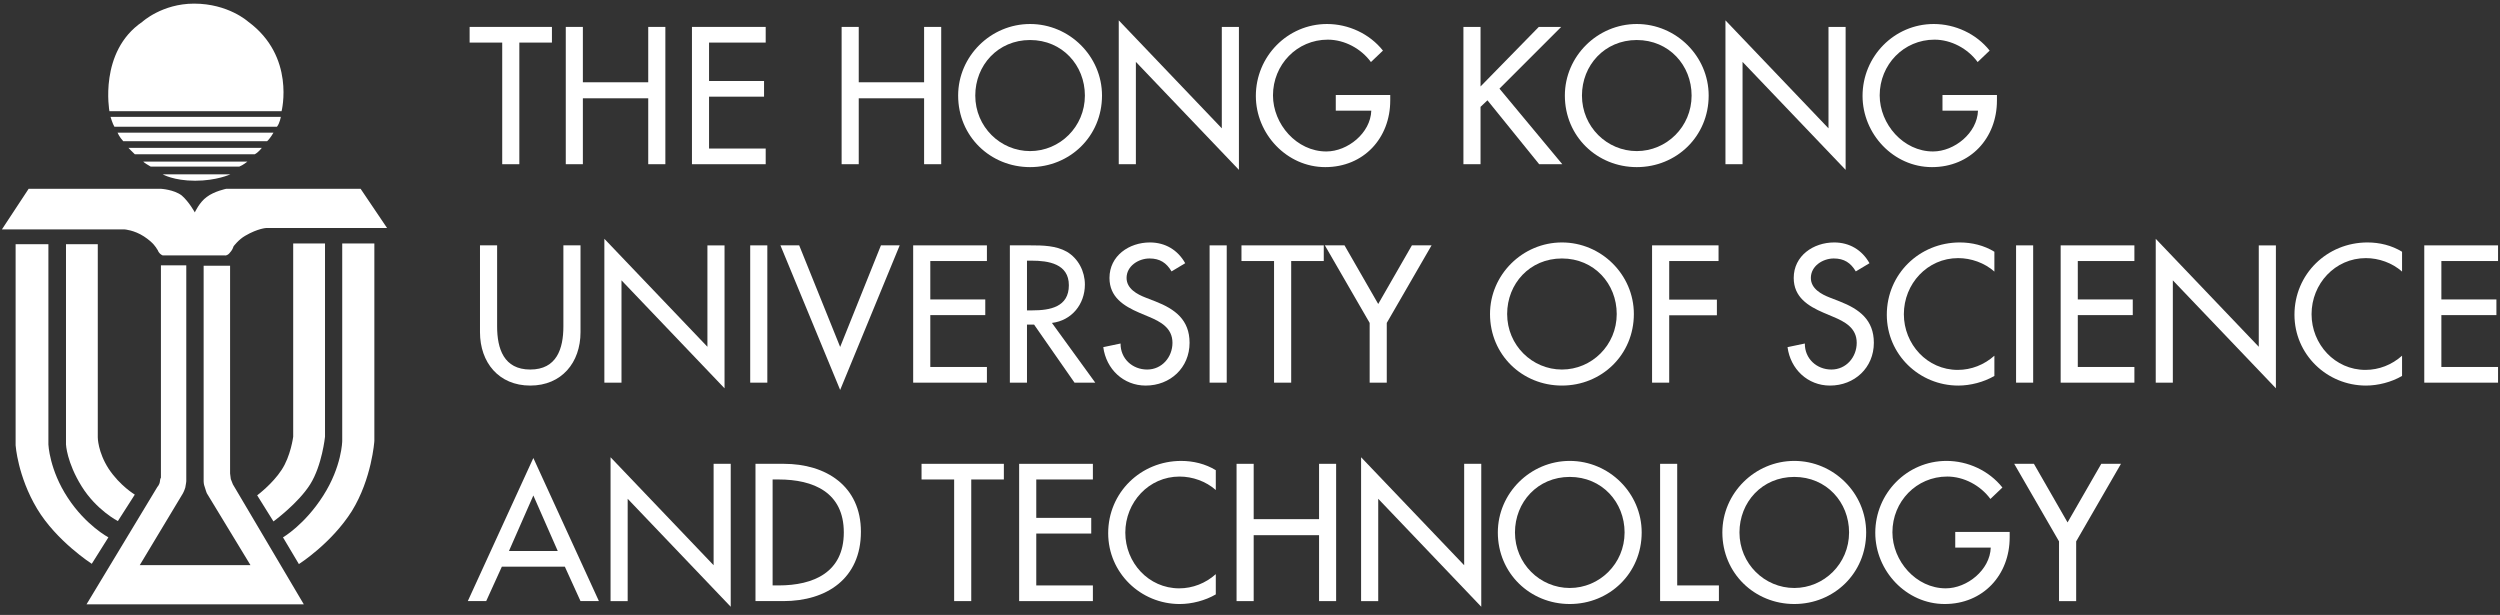 <?xml version="1.0" encoding="UTF-8"?>
<svg width="248px" height="61px" viewBox="0 0 248 61" version="1.1" xmlns="http://www.w3.org/2000/svg" xmlns:xlink="http://www.w3.org/1999/xlink">
    <rect x="0" y="0" width="248" height="61" fill="#333333" stroke="none"/>
    <!-- Generator: sketchtool 49.1 (51147) - http://www.bohemiancoding.com/sketch -->
    <title>29378F82-414A-460F-9012-6449576B6349</title>
    <desc>Created with sketchtool.</desc>
    <defs></defs>
    <g id="Page-1" stroke="none" stroke-width="1" fill="none" fill-rule="evenodd">
        <g id="HKUST-LOGO" transform="translate(-25, -128)" fill="#FFFFFF">
            <g id="HKUST-logo---White" transform="translate(25.188, 128.156)">
                <polygon id="Fill-1" points="51.33 16.134 49.632 16.134 49.632 4.068 46.398 4.068 46.398 2.514 54.563 2.514 54.563 4.068 51.33 4.068"></polygon>
                <polygon id="Fill-2" points="64.117 8.006 64.117 2.514 65.816 2.514 65.816 16.133 64.117 16.133 64.117 9.595 57.633 9.595 57.633 16.133 55.937 16.133 55.937 2.514 57.633 2.514 57.633 8.006"></polygon>
                <polygon id="Fill-3" points="68.454 2.514 75.769 2.514 75.769 4.068 70.15 4.068 70.15 7.879 75.606 7.879 75.606 9.433 70.15 9.433 70.15 14.579 75.769 14.579 75.769 16.134 68.454 16.134"></polygon>
                <polygon id="Fill-4" points="91.483 8.006 91.483 2.514 93.18 2.514 93.18 16.133 91.483 16.133 91.483 9.595 84.999 9.595 84.999 16.133 83.301 16.133 83.301 2.514 84.999 2.514 84.999 8.006"></polygon>
                <path d="M107.433,9.323 C107.433,6.325 105.193,3.814 101.996,3.814 C98.798,3.814 96.559,6.325 96.559,9.323 C96.559,12.43 99.051,14.832 101.996,14.832 C104.939,14.832 107.433,12.43 107.433,9.323 M109.131,9.323 C109.131,13.371 105.934,16.422 101.996,16.422 C98.058,16.422 94.86,13.371 94.86,9.323 C94.86,5.422 98.093,2.225 101.996,2.225 C105.896,2.225 109.131,5.422 109.131,9.323" id="Fill-5"></path>
                <polygon id="Fill-7" points="110.792 1.863 121.015 12.574 121.015 2.515 122.713 2.515 122.713 16.694 112.491 5.983 112.491 16.134 110.792 16.134"></polygon>
                <path d="M137.724,9.27 L137.724,9.812 C137.724,13.55 135.086,16.422 131.277,16.422 C127.465,16.422 124.392,13.136 124.392,9.36 C124.392,5.439 127.538,2.225 131.453,2.225 C133.57,2.225 135.664,3.182 137.001,4.863 L135.809,6 C134.832,4.664 133.188,3.778 131.528,3.778 C128.476,3.778 126.092,6.253 126.092,9.305 C126.092,12.161 128.441,14.869 131.382,14.869 C133.499,14.869 135.77,13.044 135.844,10.824 L132.321,10.824 L132.321,9.27 L137.724,9.27 Z" id="Fill-9"></path>
                <polygon id="Fill-11" points="152.46 2.514 154.682 2.514 148.559 8.637 154.792 16.134 152.498 16.134 147.367 9.794 146.682 10.444 146.682 16.134 144.983 16.134 144.983 2.514 146.682 2.514 146.682 8.42"></polygon>
                <path d="M167.619,9.323 C167.619,6.325 165.376,3.814 162.18,3.814 C158.985,3.814 156.742,6.325 156.742,9.323 C156.742,12.43 159.235,14.832 162.18,14.832 C165.122,14.832 167.619,12.43 167.619,9.323 M169.312,9.323 C169.312,13.371 166.117,16.422 162.18,16.422 C158.244,16.422 155.046,13.371 155.046,9.323 C155.046,5.422 158.279,2.225 162.18,2.225 C166.082,2.225 169.312,5.422 169.312,9.323" id="Fill-13"></path>
                <polygon id="Fill-15" points="170.977 1.863 181.198 12.574 181.198 2.515 182.898 2.515 182.898 16.694 172.673 5.983 172.673 16.134 170.977 16.134"></polygon>
                <path d="M197.909,9.27 L197.909,9.812 C197.909,13.55 195.271,16.422 191.462,16.422 C187.646,16.422 184.577,13.136 184.577,9.36 C184.577,5.439 187.719,2.225 191.638,2.225 C193.754,2.225 195.849,3.182 197.185,4.863 L195.994,6 C195.017,4.664 193.373,3.778 191.713,3.778 C188.661,3.778 186.277,6.253 186.277,9.305 C186.277,12.161 188.626,14.869 191.567,14.869 C193.68,14.869 195.955,13.044 196.028,10.824 L192.506,10.824 L192.506,9.27 L197.909,9.27 Z" id="Fill-17"></path>
                <path d="M49.126,24.184 L49.126,32.22 C49.126,34.442 49.794,36.502 52.413,36.502 C55.032,36.502 55.7,34.442 55.7,32.22 L55.7,24.184 L57.399,24.184 L57.399,32.799 C57.399,35.797 55.538,38.093 52.413,38.093 C49.288,38.093 47.427,35.797 47.427,32.799 L47.427,24.184 L49.126,24.184 Z" id="Fill-19"></path>
                <polygon id="Fill-21" points="59.765 23.533 69.988 34.244 69.988 24.185 71.686 24.185 71.686 38.364 61.464 27.653 61.464 37.804 59.765 37.804"></polygon>
                <polygon id="Fill-23" points="74.233 37.803 75.931 37.803 75.931 24.184 74.233 24.184"></polygon>
                <polygon id="Fill-25" points="83.156 34.262 87.201 24.184 89.062 24.184 83.156 38.527 77.231 24.184 79.092 24.184"></polygon>
                <polygon id="Fill-26" points="90.399 24.184 97.714 24.184 97.714 25.738 92.098 25.738 92.098 29.549 97.551 29.549 97.551 31.103 92.098 31.103 92.098 36.248 97.714 36.248 97.714 37.804 90.399 37.804"></polygon>
                <path d="M101.689,30.633 L102.231,30.633 C103.964,30.633 105.843,30.307 105.843,28.14 C105.843,26.009 103.82,25.701 102.14,25.701 L101.689,25.701 L101.689,30.633 Z M108.462,37.803 L106.403,37.803 L102.392,32.044 L101.689,32.044 L101.689,37.803 L99.99,37.803 L99.99,24.184 L102.05,24.184 C103.26,24.184 104.56,24.202 105.645,24.817 C106.781,25.484 107.433,26.767 107.433,28.068 C107.433,30.018 106.131,31.642 104.163,31.878 L108.462,37.803 Z" id="Fill-27"></path>
                <path d="M116.03,26.768 C115.525,25.918 114.875,25.484 113.845,25.484 C112.76,25.484 111.568,26.225 111.568,27.416 C111.568,28.483 112.618,29.043 113.465,29.369 L114.44,29.748 C116.374,30.506 117.817,31.571 117.817,33.85 C117.817,36.323 115.904,38.093 113.465,38.093 C111.261,38.093 109.545,36.467 109.257,34.28 L110.972,33.92 C110.954,35.42 112.146,36.502 113.61,36.502 C115.074,36.502 116.121,35.274 116.121,33.85 C116.121,32.382 114.947,31.755 113.772,31.264 L112.832,30.868 C111.28,30.2 109.872,29.314 109.872,27.416 C109.872,25.213 111.822,23.895 113.882,23.895 C115.399,23.895 116.645,24.635 117.385,25.955 L116.03,26.768 Z" id="Fill-28"></path>
                <polygon id="Fill-29" points="119.804 37.803 121.503 37.803 121.503 24.184 119.804 24.184"></polygon>
                <polygon id="Fill-30" points="127.898 37.804 126.198 37.804 126.198 25.738 122.966 25.738 122.966 24.184 131.129 24.184 131.129 25.738 127.898 25.738"></polygon>
                <polygon id="Fill-31" points="131.238 24.184 133.188 24.184 136.531 30 139.872 24.184 141.823 24.184 137.379 31.878 137.379 37.804 135.682 37.804 135.682 31.878"></polygon>
                <path d="M160.191,30.993 C160.191,27.995 157.956,25.484 154.756,25.484 C151.557,25.484 149.321,27.995 149.321,30.993 C149.321,34.1 151.811,36.502 154.756,36.502 C157.702,36.502 160.191,34.1 160.191,30.993 M161.891,30.993 C161.891,35.042 158.696,38.092 154.756,38.092 C150.817,38.092 147.621,35.042 147.621,30.993 C147.621,27.092 150.855,23.895 154.756,23.895 C158.661,23.895 161.891,27.092 161.891,30.993" id="Fill-32"></path>
                <polygon id="Fill-33" points="165.397 25.738 165.397 29.566 170.127 29.566 170.127 31.12 165.397 31.12 165.397 37.803 163.697 37.803 163.697 24.183 170.292 24.183 170.292 25.738"></polygon>
                <path d="M183.907,26.768 C183.406,25.918 182.753,25.484 181.724,25.484 C180.641,25.484 179.449,26.225 179.449,27.416 C179.449,28.483 180.496,29.043 181.346,29.369 L182.32,29.748 C184.252,30.506 185.698,31.571 185.698,33.85 C185.698,36.323 183.783,38.093 181.346,38.093 C179.138,38.093 177.424,36.467 177.135,34.28 L178.853,33.92 C178.835,35.42 180.027,36.502 181.487,36.502 C182.954,36.502 183.998,35.274 183.998,33.85 C183.998,32.382 182.828,31.755 181.649,31.264 L180.712,30.868 C179.16,30.2 177.749,29.314 177.749,27.416 C177.749,25.213 179.703,23.895 181.763,23.895 C183.279,23.895 184.524,24.635 185.265,25.955 L183.907,26.768 Z" id="Fill-34"></path>
                <path d="M197.655,26.785 C196.681,25.917 195.341,25.449 194.061,25.449 C191.01,25.449 188.675,27.995 188.675,31.012 C188.675,33.99 190.989,36.538 194.022,36.538 C195.363,36.538 196.643,36.033 197.655,35.13 L197.655,37.137 C196.608,37.75 195.271,38.093 194.078,38.093 C190.196,38.093 186.983,35.003 186.983,31.066 C186.983,27.037 190.213,23.895 194.223,23.895 C195.416,23.895 196.626,24.184 197.655,24.817 L197.655,26.785 Z" id="Fill-35"></path>
                <polygon id="Fill-36" points="199.806 37.803 201.502 37.803 201.502 24.184 199.806 24.184"></polygon>
                <polygon id="Fill-37" points="204.229 24.184 211.544 24.184 211.544 25.738 205.929 25.738 205.929 29.549 211.382 29.549 211.382 31.103 205.929 31.103 205.929 36.248 211.544 36.248 211.544 37.804 204.229 37.804"></polygon>
                <polygon id="Fill-38" points="213.661 23.533 223.882 34.244 223.882 24.185 225.581 24.185 225.581 38.364 215.357 27.653 215.357 37.804 213.661 37.804"></polygon>
                <path d="M238.096,26.785 C237.122,25.917 235.785,25.449 234.506,25.449 C231.45,25.449 229.119,27.995 229.119,31.012 C229.119,33.99 231.43,36.538 234.466,36.538 C235.803,36.538 237.087,36.033 238.096,35.13 L238.096,37.137 C237.052,37.75 235.712,38.093 234.519,38.093 C230.64,38.093 227.423,35.003 227.423,31.066 C227.423,27.037 230.653,23.895 234.667,23.895 C235.86,23.895 237.066,24.184 238.096,24.817 L238.096,26.785 Z" id="Fill-39"></path>
                <polygon id="Fill-40" points="240.3 24.184 247.618 24.184 247.618 25.738 241.996 25.738 241.996 29.549 247.456 29.549 247.456 31.103 241.996 31.103 241.996 36.248 247.618 36.248 247.618 37.804 240.3 37.804"></polygon>
                <path d="M52.72,48.995 L50.3,54.504 L55.141,54.504 L52.72,48.995 Z M49.595,56.059 L48.043,59.473 L46.218,59.473 L52.72,45.277 L59.223,59.473 L57.398,59.473 L55.845,56.059 L49.595,56.059 Z" id="Fill-41"></path>
                <polygon id="Fill-42" points="60.379 45.203 70.602 55.914 70.602 45.856 72.3 45.856 72.3 60.034 62.077 49.323 62.077 59.474 60.379 59.474"></polygon>
                <path d="M76.455,57.918 L77.051,57.918 C80.519,57.918 83.518,56.62 83.518,52.663 C83.518,48.691 80.519,47.408 77.051,47.408 L76.455,47.408 L76.455,57.918 Z M74.756,45.855 L77.574,45.855 C81.747,45.855 85.215,48.057 85.215,52.592 C85.215,57.234 81.819,59.473 77.52,59.473 L74.756,59.473 L74.756,45.855 Z" id="Fill-43"></path>
                <polygon id="Fill-44" points="96.16 59.473 94.464 59.473 94.464 47.408 91.229 47.408 91.229 45.855 99.395 45.855 99.395 47.408 96.16 47.408"></polygon>
                <polygon id="Fill-45" points="100.911 45.856 108.226 45.856 108.226 47.408 102.61 47.408 102.61 51.217 108.063 51.217 108.063 52.772 102.61 52.772 102.61 57.919 108.226 57.919 108.226 59.474 100.911 59.474"></polygon>
                <path d="M120.419,48.455 C119.444,47.587 118.107,47.119 116.825,47.119 C113.772,47.119 111.443,49.665 111.443,52.684 C111.443,55.66 113.754,58.208 116.788,58.208 C118.124,58.208 119.409,57.703 120.419,56.8 L120.419,58.807 C119.372,59.42 118.035,59.763 116.842,59.763 C112.96,59.763 109.744,56.673 109.744,52.734 C109.744,48.705 112.977,45.567 116.987,45.567 C118.18,45.567 119.39,45.856 120.419,46.487 L120.419,48.455 Z" id="Fill-46"></path>
                <polygon id="Fill-47" points="130.663 51.344 130.663 45.855 132.356 45.855 132.356 59.474 130.663 59.474 130.663 52.934 124.177 52.934 124.177 59.474 122.479 59.474 122.479 45.855 124.177 45.855 124.177 51.344"></polygon>
                <polygon id="Fill-48" points="134.832 45.203 145.057 55.914 145.057 45.856 146.753 45.856 146.753 60.034 136.532 49.323 136.532 59.474 134.832 59.474"></polygon>
                <path d="M160.971,52.663 C160.971,49.665 158.731,47.154 155.532,47.154 C152.336,47.154 150.097,49.665 150.097,52.663 C150.097,55.77 152.587,58.172 155.532,58.172 C158.477,58.172 160.971,55.77 160.971,52.663 M162.667,52.663 C162.667,56.712 159.472,59.762 155.532,59.762 C151.596,59.762 148.397,56.712 148.397,52.663 C148.397,48.762 151.631,45.566 155.532,45.566 C159.437,45.566 162.667,48.762 162.667,52.663" id="Fill-49"></path>
                <polygon id="Fill-50" points="166.191 57.918 170.328 57.918 170.328 59.473 164.494 59.473 164.494 45.855 166.191 45.855"></polygon>
                <path d="M183.24,52.663 C183.24,49.665 181.001,47.154 177.805,47.154 C174.606,47.154 172.367,49.665 172.367,52.663 C172.367,55.77 174.86,58.172 177.805,58.172 C180.747,58.172 183.24,55.77 183.24,52.663 M184.936,52.663 C184.936,56.712 181.741,59.762 177.805,59.762 C173.869,59.762 170.67,56.712 170.67,52.663 C170.67,48.762 173.904,45.566 177.805,45.566 C181.706,45.566 184.936,48.762 184.936,52.663" id="Fill-51"></path>
                <path d="M199.172,52.61 L199.172,53.149 C199.172,56.888 196.534,59.762 192.725,59.762 C188.914,59.762 185.84,56.476 185.84,52.698 C185.84,48.779 188.986,45.566 192.904,45.566 C195.017,45.566 197.112,46.522 198.452,48.205 L197.26,49.34 C196.283,48.004 194.635,47.118 192.978,47.118 C189.923,47.118 187.54,49.594 187.54,52.645 C187.54,55.498 189.888,58.207 192.83,58.207 C194.946,58.207 197.221,56.384 197.295,54.165 L193.772,54.165 L193.772,52.61 L199.172,52.61 Z" id="Fill-52"></path>
                <polygon id="Fill-53" points="199.623 45.856 201.577 45.856 204.914 51.668 208.257 45.856 210.211 45.856 205.768 53.549 205.768 59.474 204.067 59.474 204.067 53.549"></polygon>
                <path d="M27.288,12.414 C27.57,12.062 27.669,11.434 27.669,11.434 L10.775,11.434 C10.775,11.434 10.983,12.133 11.16,12.414 L27.288,12.414 Z" id="Fill-54"></path>
                <path d="M26.308,13.85 C26.622,13.572 26.939,13.007 26.939,13.007 L11.474,13.007 C11.474,13.007 11.646,13.43 12.035,13.85 L26.308,13.85 Z" id="Fill-55"></path>
                <path d="M25.088,15.144 C25.472,14.94 25.782,14.513 25.782,14.513 L12.556,14.513 C12.556,14.513 12.873,14.863 13.184,15.144 L25.088,15.144 Z" id="Fill-56"></path>
                <path d="M23.546,16.372 C23.923,16.227 24.35,15.878 24.35,15.878 L14.031,15.878 C14.031,15.878 14.031,15.955 14.764,16.372 L23.546,16.372 Z" id="Fill-57"></path>
                <path d="M15.949,17.137 C15.949,17.137 17.035,17.772 19.169,17.772 C21.306,17.772 22.668,17.137 22.668,17.137 L15.949,17.137 Z" id="Fill-58"></path>
                <path d="M15.776,18.573 C15.776,18.573 17.07,18.644 17.84,19.236 C18.573,19.87 19.138,20.914 19.138,20.914 C19.138,20.914 19.589,19.905 20.326,19.38 C21.064,18.816 22.252,18.573 22.252,18.573 L35.584,18.573 L38.208,22.46 L26.237,22.46 C26.237,22.46 25.398,22.495 24.138,23.232 C23.473,23.61 22.982,24.279 22.982,24.279 C22.982,24.279 22.883,24.593 22.735,24.767 C22.597,24.942 22.492,25.083 22.319,25.151 C22.142,25.224 22.177,25.182 22.177,25.182 L15.95,25.182 C15.95,25.182 15.699,25.083 15.568,24.868 C15.427,24.661 15.529,24.73 15.392,24.562 C15.286,24.385 15.04,23.926 14.094,23.299 C13.117,22.663 12.168,22.601 12.168,22.601 L0.001,22.601 L2.653,18.573 L15.776,18.573 Z" id="Fill-59"></path>
                <path d="M6.359,24.068 L6.359,43.937 C6.359,43.937 6.43,45.693 7.9,48.071 C9.371,50.448 11.505,51.534 11.505,51.534 L13.184,48.91 C13.184,48.91 11.716,48.036 10.596,46.356 C9.512,44.678 9.512,43.238 9.512,43.238 L9.512,24.068 L6.359,24.068 Z" id="Fill-60"></path>
                <path d="M28.897,23.997 L28.897,43.168 C28.897,43.168 28.654,45.094 27.743,46.463 C26.833,47.859 25.324,48.98 25.324,48.98 L26.939,51.57 C26.939,51.57 29.387,49.784 30.579,47.894 C31.764,46.004 32.053,43.168 32.053,43.168 L32.053,23.997 L28.897,23.997 Z" id="Fill-61"></path>
                <path d="M1.361,24.068 L1.361,44.015 C1.361,44.015 1.566,47.097 3.492,50.313 C5.421,53.53 8.916,55.773 8.916,55.773 L10.564,53.15 C10.564,53.15 8.324,51.958 6.539,49.228 C4.712,46.462 4.613,43.937 4.613,43.937 L4.613,24.068 L1.361,24.068 Z" id="Fill-62"></path>
                <path d="M15.776,26.166 L15.776,47.232 C15.776,47.232 15.699,47.302 15.674,47.612 C15.635,47.93 15.427,48.141 15.427,48.141 L8.394,59.794 L29.951,59.794 L22.915,47.894 L22.707,47.365 L22.636,46.808 L22.636,26.205 L20.013,26.205 L20.013,47.585 C20.013,47.585 20.013,47.894 20.117,48.141 C20.181,48.388 20.326,48.769 20.326,48.769 L24.661,55.908 L13.674,55.908 L17.946,48.804 C17.946,48.804 18.087,48.564 18.192,48.212 C18.262,47.894 18.291,47.585 18.291,47.585 L18.291,26.166 L15.776,26.166 Z" id="Fill-63"></path>
                <path d="M33.761,23.997 L33.761,43.591 C33.761,43.591 33.733,46.11 31.874,49.016 C30.022,51.922 27.884,53.149 27.884,53.149 L29.461,55.801 C29.461,55.801 32.675,53.77 34.709,50.554 C36.702,47.337 36.948,43.591 36.948,43.591 L36.948,23.997 L33.761,23.997 Z" id="Fill-64"></path>
                <path d="M10.666,10.873 C10.666,10.873 9.587,4.966 13.921,2.017 C13.921,2.017 15.882,0.204 19.064,0.204 C22.46,0.204 24.418,1.985 24.418,1.985 C29.14,5.445 27.744,10.873 27.744,10.873 L10.666,10.873 Z" id="Fill-65"></path>
            </g>
        </g>
    </g>
</svg>
